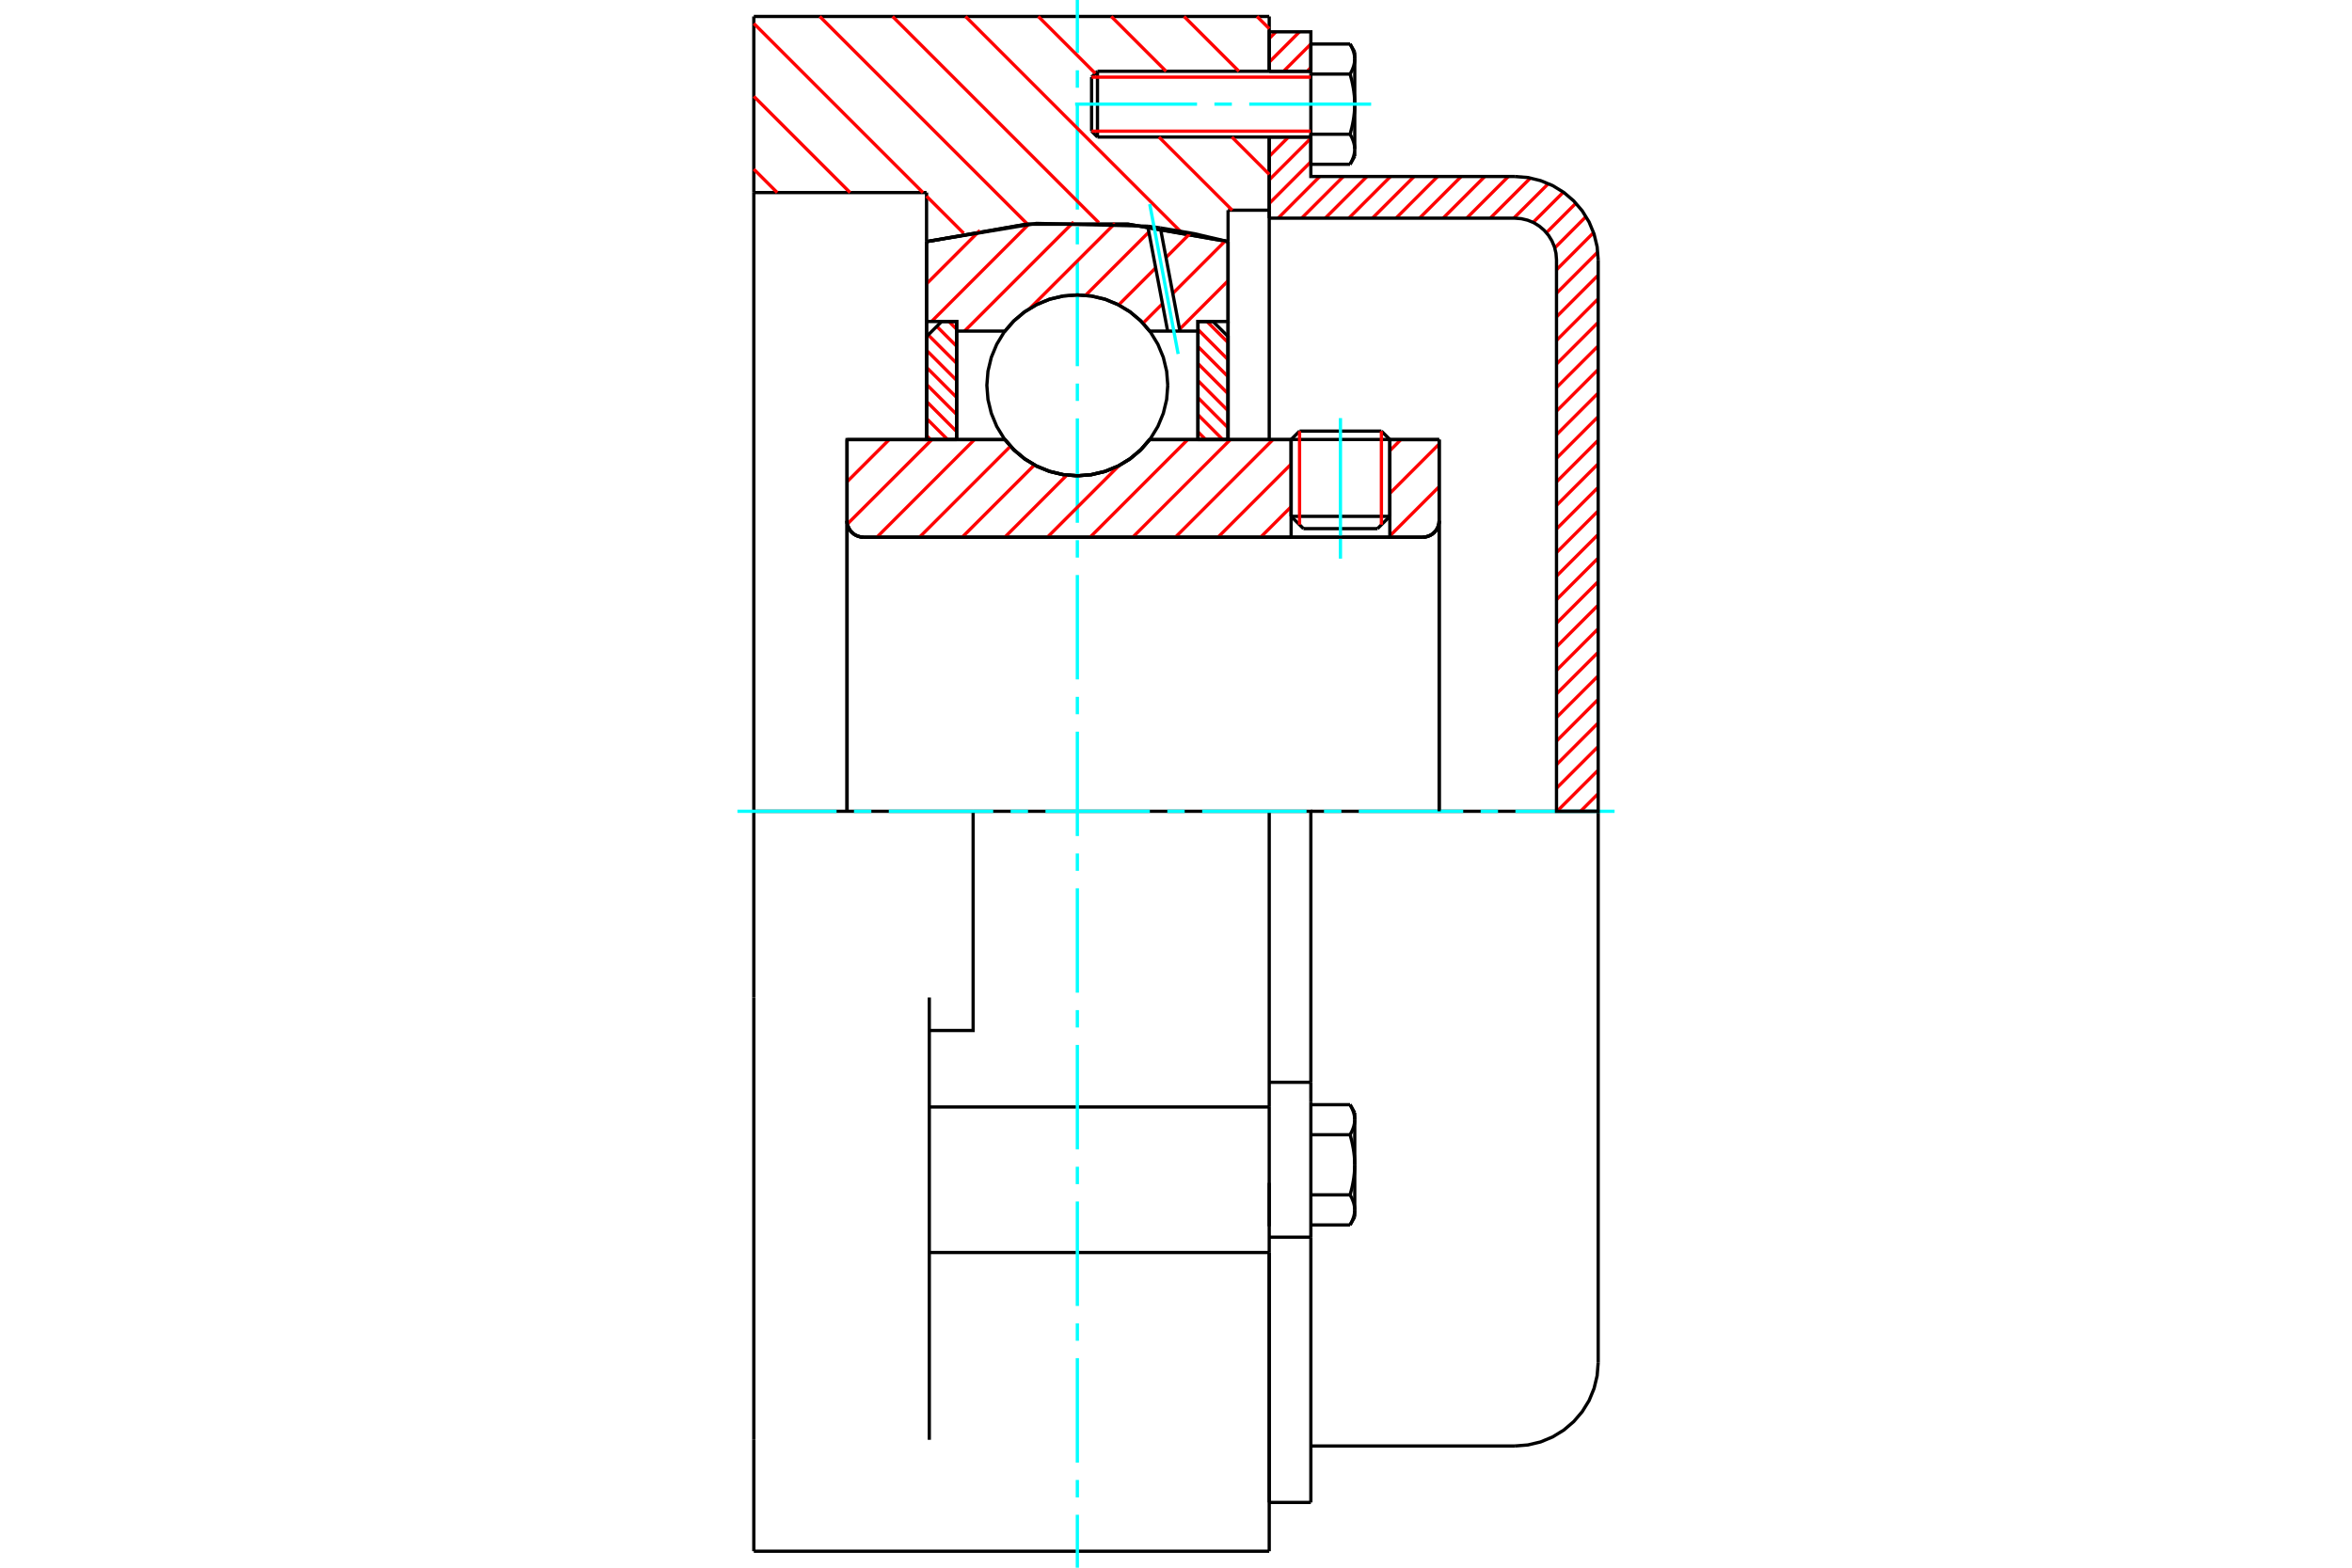 <?xml version="1.0" standalone="no"?>
<!DOCTYPE svg PUBLIC "-//W3C//DTD SVG 1.1//EN"
	"http://www.w3.org/Graphics/SVG/1.1/DTD/svg11.dtd">
<svg xmlns="http://www.w3.org/2000/svg" height="100%" width="100%" viewBox="0 0 36000 24000">
	<rect x="-1800" y="-1200" width="39600" height="26400" style="fill:#FFF"/>
	<g style="fill:none; fill-rule:evenodd" transform="matrix(1 0 0 1 0 0)">
		<g style="fill:none; stroke:#000; stroke-width:50; shape-rendering:geometricPrecision">
			<line x1="21273" y1="6728" x2="19762" y2="6728"/>
			<line x1="19891" y1="6600" x2="21144" y2="6600"/>
			<line x1="19762" y1="7905" x2="21273" y2="7905"/>
			<line x1="21084" y1="8093" x2="19951" y2="8093"/>
			<polyline points="21776,8224 21816,8221 21854,8211 21891,8196 21924,8176 21954,8150 21980,8120 22001,8086 22016,8050 22025,8011 22028,7972"/>
			<line x1="22028" y1="6730" x2="22028" y2="7972"/>
			<line x1="21273" y1="6730" x2="22028" y2="6730"/>
			<line x1="17597" y1="6730" x2="19762" y2="6730"/>
			<polyline points="15382,6730 15523,6891 15687,7028 15870,7138 16068,7218 16276,7267 16490,7284 16703,7267 16911,7218 17109,7138 17292,7028 17456,6891 17597,6730"/>
			<line x1="12965" y1="6730" x2="15382" y2="6730"/>
			<line x1="12965" y1="7972" x2="12965" y2="6730"/>
			<polyline points="12965,7972 12968,8011 12977,8050 12992,8086 13013,8120 13039,8150 13069,8176 13102,8196 13139,8211 13177,8221 13217,8224"/>
			<line x1="21776" y1="8224" x2="13217" y2="8224"/>
			<line x1="22028" y1="7972" x2="22028" y2="12420"/>
			<line x1="12965" y1="7972" x2="12965" y2="12420"/>
			<line x1="19891" y1="6600" x2="19762" y2="6728"/>
			<line x1="21273" y1="6728" x2="21144" y2="6600"/>
			<line x1="21084" y1="8093" x2="21273" y2="7905"/>
			<line x1="19762" y1="7905" x2="19951" y2="8093"/>
			<line x1="19762" y1="6728" x2="19762" y2="7905"/>
			<line x1="21273" y1="7905" x2="21273" y2="6728"/>
			<polyline points="21776,8224 21816,8221 21854,8211 21891,8196 21924,8176 21954,8150 21980,8120 22001,8086 22016,8050 22025,8011 22028,7972"/>
			<polyline points="12965,7972 12968,8011 12977,8050 12992,8086 13013,8120 13039,8150 13069,8176 13102,8196 13139,8211 13177,8221 13217,8224"/>
			<line x1="11538" y1="252" x2="19427" y2="252"/>
			<line x1="19427" y1="19175" x2="19427" y2="16947"/>
			<line x1="14224" y1="16947" x2="19427" y2="16947"/>
			<line x1="19427" y1="12420" x2="19427" y2="16947"/>
			<line x1="19427" y1="12420" x2="14895" y2="12420"/>
			<line x1="19427" y1="19175" x2="19427" y2="23748"/>
			<line x1="11538" y1="23748" x2="11538" y2="22042"/>
			<line x1="14224" y1="22042" x2="14224" y2="15271"/>
			<line x1="14895" y1="12420" x2="11538" y2="12420"/>
			<line x1="14182" y1="2948" x2="11538" y2="2948"/>
			<line x1="14182" y1="3699" x2="14182" y2="2948"/>
			<polyline points="18797,3699 17266,3432 15713,3432 14182,3699"/>
			<line x1="18797" y1="3218" x2="18797" y2="3699"/>
			<line x1="19427" y1="3218" x2="18797" y2="3218"/>
			<line x1="19427" y1="2098" x2="19427" y2="3218"/>
			<line x1="19427" y1="252" x2="19427" y2="1091"/>
			<line x1="11538" y1="2948" x2="11538" y2="252"/>
			<line x1="11538" y1="15271" x2="11538" y2="12420"/>
			<polyline points="14224,15776 14895,15776 14895,12420"/>
			<line x1="14182" y1="6730" x2="14182" y2="3699"/>
			<line x1="18797" y1="3699" x2="18797" y2="6730"/>
			<line x1="19427" y1="18109" x2="19427" y2="18774"/>
			<line x1="19427" y1="3218" x2="19427" y2="6730"/>
			<line x1="11538" y1="12420" x2="11538" y2="2948"/>
			<line x1="11538" y1="22042" x2="11538" y2="15271"/>
			<line x1="14224" y1="19175" x2="19427" y2="19175"/>
			<line x1="11538" y1="23748" x2="19427" y2="23748"/>
			<line x1="19427" y1="16569" x2="20064" y2="16569"/>
			<line x1="20064" y1="16820" x2="20064" y2="16569"/>
			<line x1="20064" y1="16873" x2="20064" y2="16820"/>
			<line x1="20064" y1="18940" x2="20064" y2="16873"/>
			<polyline points="20064,16569 20064,12420 19427,12420"/>
			<line x1="19427" y1="23001" x2="19427" y2="19175"/>
			<line x1="20064" y1="23001" x2="20064" y2="18940"/>
			<polyline points="20736,17142 20736,17135 20735,17129 20735,17123 20735,17117 20734,17110 20734,17104 20733,17098 20732,17091 20731,17085 20730,17079 20729,17072 20727,17066 20726,17060 20724,17053 20723,17047 20721,17041 20719,17034 20717,17028 20715,17021 20713,17015 20710,17008 20708,17002 20705,16995 20703,16988 20700,16982 20697,16975 20694,16968 20691,16961 20687,16954 20684,16947 20680,16940 20676,16933 20673,16926 20669,16919 20664,16912"/>
			<line x1="20736" y1="17035" x2="20736" y2="17142"/>
			<polyline points="20736,17832 20736,17820 20735,17807 20735,17794 20735,17782 20734,17769 20734,17756 20733,17744 20732,17731 20731,17719 20730,17706 20729,17693 20727,17681 20726,17668 20724,17655 20723,17643 20721,17630 20719,17617 20717,17604 20715,17591 20713,17578 20710,17565 20708,17552 20705,17539 20703,17525 20700,17512 20697,17498 20694,17485 20691,17471 20687,17457 20684,17443 20680,17429 20676,17415 20673,17401 20669,17386 20664,17372"/>
			<line x1="20736" y1="17142" x2="20736" y2="17832"/>
			<polyline points="20664,17372 20669,17365 20673,17357 20676,17350 20680,17343 20684,17336 20687,17329 20691,17322 20694,17315 20697,17309 20700,17302 20703,17295 20705,17289 20708,17282 20710,17275 20713,17269 20715,17262 20717,17256 20719,17249 20721,17243 20723,17237 20724,17230 20726,17224 20727,17217 20729,17211 20730,17205 20731,17199 20732,17192 20733,17186 20734,17180 20734,17173 20735,17167 20735,17161 20735,17154 20736,17148 20736,17142"/>
			<polyline points="20736,18523 20736,18516 20735,18510 20735,18504 20735,18497 20734,18491 20734,18485 20733,18478 20732,18472 20731,18466 20730,18460 20729,18453 20727,18447 20726,18441 20724,18434 20723,18428 20721,18421 20719,18415 20717,18408 20715,18402 20713,18395 20710,18389 20708,18382 20705,18376 20703,18369 20700,18362 20697,18356 20694,18349 20691,18342 20687,18335 20684,18328 20680,18321 20676,18314 20673,18307 20669,18300 20664,18292"/>
			<line x1="20736" y1="17832" x2="20736" y2="18523"/>
			<polyline points="20664,18292 20669,18278 20673,18263 20676,18249 20680,18235 20684,18221 20687,18207 20691,18193 20694,18180 20697,18166 20700,18153 20703,18139 20705,18126 20708,18113 20710,18099 20713,18086 20715,18073 20717,18060 20719,18047 20721,18035 20723,18022 20724,18009 20726,17996 20727,17984 20729,17971 20730,17958 20731,17946 20732,17933 20733,17920 20734,17908 20734,17895 20735,17883 20735,17870 20735,17857 20736,17845 20736,17832"/>
			<line x1="20736" y1="18523" x2="20736" y2="18629"/>
			<polyline points="20664,18753 20669,18745 20673,18738 20676,18731 20680,18724 20684,18717 20687,18710 20691,18703 20694,18696 20697,18689 20700,18683 20703,18676 20705,18669 20708,18663 20710,18656 20713,18650 20715,18643 20717,18637 20719,18630 20721,18624 20723,18617 20724,18611 20726,18605 20727,18598 20729,18592 20730,18586 20731,18579 20732,18573 20733,18567 20734,18560 20734,18554 20735,18548 20735,18542 20735,18535 20736,18529 20736,18523"/>
			<line x1="20064" y1="18753" x2="20664" y2="18753"/>
			<line x1="20064" y1="18292" x2="20664" y2="18292"/>
			<line x1="20064" y1="17372" x2="20664" y2="17372"/>
			<line x1="20064" y1="16912" x2="20664" y2="16912"/>
			<polyline points="24462,12420 23186,12420 20064,12420"/>
			<line x1="24462" y1="20862" x2="24462" y2="12420"/>
			<line x1="16708" y1="1181" x2="16708" y2="2008"/>
			<line x1="16798" y1="1091" x2="16798" y2="2098"/>
			<polyline points="20736,904 20736,898 20735,891 20735,885 20735,879 20734,872 20734,866 20733,860 20732,854 20731,847 20730,841 20729,835 20727,828 20726,822 20724,816 20723,809 20721,803 20719,796 20717,790 20715,783 20713,777 20710,770 20708,764 20705,757 20703,751 20700,744 20697,737 20694,730 20691,723 20687,717 20684,710 20680,703 20676,696 20673,688 20669,681 20664,674"/>
			<line x1="20736" y1="797" x2="20736" y2="904"/>
			<polyline points="20664,2515 20669,2508 20673,2500 20676,2493 20680,2486 20684,2479 20687,2472 20691,2465 20694,2459 20697,2452 20700,2445 20703,2438 20705,2432 20708,2425 20710,2418 20713,2412 20715,2405 20717,2399 20719,2392 20721,2386 20723,2380 20724,2373 20726,2367 20727,2361 20729,2354 20730,2348 20731,2342 20732,2335 20733,2329 20734,2323 20734,2316 20735,2310 20735,2304 20735,2297 20736,2291 20736,2285 20736,2392"/>
			<polyline points="20736,1594 20736,1582 20735,1569 20735,1556 20735,1544 20734,1531 20734,1519 20733,1506 20732,1494 20731,1481 20730,1468 20729,1456 20727,1443 20726,1430 20724,1418 20723,1405 20721,1392 20719,1379 20717,1366 20715,1353 20713,1340 20710,1327 20708,1314 20705,1301 20703,1287 20700,1274 20697,1261 20694,1247 20691,1233 20687,1219 20684,1206 20680,1192 20676,1177 20673,1163 20669,1149 20664,1134"/>
			<line x1="20736" y1="904" x2="20736" y2="1594"/>
			<polyline points="20664,1134 20669,1127 20673,1120 20676,1113 20680,1105 20684,1098 20687,1091 20691,1085 20694,1078 20697,1071 20700,1064 20703,1057 20705,1051 20708,1044 20710,1038 20713,1031 20715,1025 20717,1018 20719,1012 20721,1005 20723,999 20724,992 20726,986 20727,980 20729,973 20730,967 20731,961 20732,954 20733,948 20734,942 20734,936 20735,929 20735,923 20735,917 20736,910 20736,904"/>
			<polyline points="20736,2285 20736,2278 20735,2272 20735,2266 20735,2260 20734,2253 20734,2247 20733,2241 20732,2234 20731,2228 20730,2222 20729,2215 20727,2209 20726,2203 20724,2196 20723,2190 20721,2184 20719,2177 20717,2171 20715,2164 20713,2158 20710,2151 20708,2145 20705,2138 20703,2131 20700,2125 20697,2118 20694,2111 20691,2104 20687,2097 20684,2090 20680,2083 20676,2076 20673,2069 20669,2062 20664,2055"/>
			<line x1="20736" y1="1594" x2="20736" y2="2285"/>
			<polyline points="20664,2055 20669,2040 20673,2026 20676,2011 20680,1997 20684,1983 20687,1969 20691,1956 20694,1942 20697,1928 20700,1915 20703,1901 20705,1888 20708,1875 20710,1862 20713,1849 20715,1836 20717,1823 20719,1810 20721,1797 20723,1784 20724,1771 20726,1759 20727,1746 20729,1733 20730,1721 20731,1708 20732,1695 20733,1683 20734,1670 20734,1658 20735,1645 20735,1632 20735,1620 20736,1607 20736,1594"/>
			<line x1="20064" y1="1134" x2="20664" y2="1134"/>
			<polyline points="20064,1134 20064,2055 20664,2055"/>
			<line x1="20064" y1="674" x2="20664" y2="674"/>
			<line x1="20064" y1="674" x2="20064" y2="1134"/>
			<line x1="20064" y1="2515" x2="20664" y2="2515"/>
			<line x1="20064" y1="2055" x2="20064" y2="2515"/>
			<line x1="19427" y1="18940" x2="20064" y2="18940"/>
			<line x1="19427" y1="23001" x2="20064" y2="23001"/>
			<line x1="20736" y1="17035" x2="20664" y2="16912"/>
			<line x1="20664" y1="18753" x2="20736" y2="18629"/>
			<polyline points="23186,22137 23386,22121 23580,22075 23765,21998 23936,21893 24088,21763 24218,21611 24323,21441 24399,21256 24446,21061 24462,20862"/>
			<line x1="20064" y1="22137" x2="23186" y2="22137"/>
			<line x1="16798" y1="1091" x2="16708" y2="1181"/>
			<line x1="16708" y1="2008" x2="16798" y2="2098"/>
			<line x1="20064" y1="1091" x2="16798" y2="1091"/>
			<line x1="16798" y1="2098" x2="20064" y2="2098"/>
			<line x1="20736" y1="797" x2="20664" y2="674"/>
			<line x1="20664" y1="2515" x2="20736" y2="2392"/>
		</g>
		<g style="fill:none; stroke:#0FF; stroke-width:50; shape-rendering:geometricPrecision">
			<line x1="20517" y1="8552" x2="20517" y2="6401"/>
			<line x1="16490" y1="24000" x2="16490" y2="23190"/>
			<line x1="16490" y1="22924" x2="16490" y2="22657"/>
			<line x1="16490" y1="22391" x2="16490" y2="20792"/>
			<line x1="16490" y1="20526" x2="16490" y2="20259"/>
			<line x1="16490" y1="19993" x2="16490" y2="18394"/>
			<line x1="16490" y1="18128" x2="16490" y2="17862"/>
			<line x1="16490" y1="17595" x2="16490" y2="15997"/>
			<line x1="16490" y1="15730" x2="16490" y2="15464"/>
			<line x1="16490" y1="15197" x2="16490" y2="13599"/>
			<line x1="16490" y1="13332" x2="16490" y2="13066"/>
			<line x1="16490" y1="12799" x2="16490" y2="11201"/>
			<line x1="16490" y1="10934" x2="16490" y2="10668"/>
			<line x1="16490" y1="10401" x2="16490" y2="8803"/>
			<line x1="16490" y1="8536" x2="16490" y2="8270"/>
			<line x1="16490" y1="8003" x2="16490" y2="6405"/>
			<line x1="16490" y1="6138" x2="16490" y2="5872"/>
			<line x1="16490" y1="5606" x2="16490" y2="4007"/>
			<line x1="16490" y1="3741" x2="16490" y2="3474"/>
			<line x1="16490" y1="3208" x2="16490" y2="1609"/>
			<line x1="16490" y1="1343" x2="16490" y2="1076"/>
			<line x1="16490" y1="810" x2="16490" y2="0"/>
			<line x1="11287" y1="12420" x2="12805" y2="12420"/>
			<line x1="13071" y1="12420" x2="13337" y2="12420"/>
			<line x1="13604" y1="12420" x2="15202" y2="12420"/>
			<line x1="15469" y1="12420" x2="15735" y2="12420"/>
			<line x1="16002" y1="12420" x2="17600" y2="12420"/>
			<line x1="17867" y1="12420" x2="18133" y2="12420"/>
			<line x1="18400" y1="12420" x2="19998" y2="12420"/>
			<line x1="20265" y1="12420" x2="20531" y2="12420"/>
			<line x1="20798" y1="12420" x2="22396" y2="12420"/>
			<line x1="22663" y1="12420" x2="22929" y2="12420"/>
			<line x1="23195" y1="12420" x2="24713" y2="12420"/>
			<line x1="16456" y1="1594" x2="18322" y2="1594"/>
			<line x1="18588" y1="1594" x2="18855" y2="1594"/>
			<line x1="19121" y1="1594" x2="20987" y2="1594"/>
		</g>
		<g style="fill:none; stroke:#F00; stroke-width:50; shape-rendering:geometricPrecision">
			<line x1="24462" y1="12150" x2="24192" y2="12420"/>
			<line x1="24462" y1="11790" x2="23832" y2="12420"/>
			<line x1="24462" y1="11429" x2="23824" y2="12067"/>
			<line x1="24462" y1="11068" x2="23824" y2="11706"/>
			<line x1="24462" y1="10707" x2="23824" y2="11345"/>
			<line x1="24462" y1="10347" x2="23824" y2="10984"/>
			<line x1="24462" y1="9986" x2="23824" y2="10623"/>
			<line x1="24462" y1="9625" x2="23824" y2="10263"/>
			<line x1="24462" y1="9264" x2="23824" y2="9902"/>
			<line x1="24462" y1="8903" x2="23824" y2="9541"/>
			<line x1="24462" y1="8543" x2="23824" y2="9180"/>
			<line x1="24462" y1="8182" x2="23824" y2="8820"/>
			<line x1="24462" y1="7821" x2="23824" y2="8459"/>
			<line x1="24462" y1="7460" x2="23824" y2="8098"/>
			<line x1="24462" y1="7100" x2="23824" y2="7737"/>
			<line x1="24462" y1="6739" x2="23824" y2="7377"/>
			<line x1="24462" y1="6378" x2="23824" y2="7016"/>
			<line x1="24462" y1="6017" x2="23824" y2="6655"/>
			<line x1="24462" y1="5656" x2="23824" y2="6294"/>
			<line x1="24462" y1="5296" x2="23824" y2="5933"/>
			<line x1="24462" y1="4935" x2="23824" y2="5573"/>
			<line x1="24462" y1="4574" x2="23824" y2="5212"/>
			<line x1="24462" y1="4213" x2="23824" y2="4851"/>
			<line x1="24455" y1="3859" x2="23824" y2="4490"/>
			<line x1="24391" y1="3562" x2="23824" y2="4130"/>
			<line x1="24276" y1="3316" x2="23797" y2="3796"/>
			<line x1="24121" y1="3111" x2="23670" y2="3562"/>
			<line x1="23930" y1="2941" x2="23466" y2="3405"/>
			<line x1="23700" y1="2811" x2="23170" y2="3340"/>
			<line x1="23425" y1="2725" x2="22810" y2="3340"/>
			<line x1="23087" y1="2702" x2="22449" y2="3340"/>
			<line x1="22726" y1="2702" x2="22088" y2="3340"/>
			<line x1="22365" y1="2702" x2="21727" y2="3340"/>
			<line x1="22004" y1="2702" x2="21367" y2="3340"/>
			<line x1="21644" y1="2702" x2="21006" y2="3340"/>
			<line x1="21283" y1="2702" x2="20645" y2="3340"/>
			<line x1="20922" y1="2702" x2="20284" y2="3340"/>
			<line x1="20561" y1="2702" x2="19923" y2="3340"/>
			<line x1="20200" y1="2702" x2="19563" y2="3340"/>
			<line x1="20064" y1="2477" x2="19427" y2="3115"/>
			<line x1="20064" y1="2117" x2="19427" y2="2754"/>
			<line x1="19722" y1="2098" x2="19427" y2="2394"/>
			<line x1="20064" y1="1034" x2="20008" y2="1091"/>
			<line x1="20064" y1="674" x2="19647" y2="1091"/>
			<line x1="19890" y1="487" x2="19427" y2="951"/>
			<line x1="19530" y1="487" x2="19427" y2="590"/>
		</g>
		<g style="fill:none; stroke:#000; stroke-width:50; shape-rendering:geometricPrecision">
			<line x1="19427" y1="3340" x2="19427" y2="2098"/>
			<line x1="19427" y1="1091" x2="20064" y2="1091"/>
			<line x1="20064" y1="2098" x2="19427" y2="2098"/>
			<polyline points="19427,1091 19427,487 20064,487 20064,1091"/>
			<polyline points="20064,2098 20064,2702 23186,2702"/>
			<polyline points="24462,3978 24446,3778 24399,3583 24323,3399 24218,3228 24088,3076 23936,2946 23765,2841 23580,2765 23386,2718 23186,2702"/>
			<polyline points="24462,3978 24462,12420 23824,12420 23824,3978 23816,3878 23793,3781 23754,3688 23702,3603 23637,3527 23561,3462 23476,3409 23383,3371 23286,3348 23186,3340 19427,3340"/>
		</g>
		<g style="fill:none; stroke:#F00; stroke-width:50; shape-rendering:geometricPrecision">
			<line x1="19240" y1="252" x2="19427" y2="439"/>
			<line x1="18124" y1="252" x2="18963" y2="1091"/>
			<line x1="17009" y1="252" x2="17848" y2="1091"/>
			<line x1="18855" y1="2098" x2="19427" y2="2670"/>
			<line x1="15893" y1="252" x2="16765" y2="1124"/>
			<line x1="17739" y1="2098" x2="18860" y2="3218"/>
			<line x1="14778" y1="252" x2="18067" y2="3542"/>
			<line x1="13662" y1="252" x2="16819" y2="3409"/>
			<line x1="12547" y1="252" x2="15730" y2="3435"/>
			<line x1="11538" y1="359" x2="14127" y2="2948"/>
			<line x1="14182" y1="3003" x2="14750" y2="3571"/>
			<line x1="11538" y1="1475" x2="13011" y2="2948"/>
			<line x1="11538" y1="2590" x2="11896" y2="2948"/>
		</g>
		<g style="fill:none; stroke:#000; stroke-width:50; shape-rendering:geometricPrecision">
			<polyline points="18797,3699 17266,3432 15713,3432 14182,3699"/>
		</g>
		<g style="fill:none; stroke:#F00; stroke-width:50; shape-rendering:geometricPrecision">
			<line x1="21144" y1="6600" x2="21144" y2="8033"/>
			<line x1="19891" y1="8033" x2="19891" y2="6600"/>
			<line x1="14182" y1="6668" x2="14244" y2="6730"/>
			<line x1="14182" y1="6407" x2="14505" y2="6730"/>
			<line x1="14182" y1="6146" x2="14643" y2="6608"/>
			<line x1="14182" y1="5885" x2="14643" y2="6346"/>
			<line x1="14182" y1="5624" x2="14643" y2="6085"/>
			<line x1="14182" y1="5363" x2="14643" y2="5824"/>
			<line x1="14207" y1="5127" x2="14643" y2="5563"/>
			<line x1="14338" y1="4996" x2="14643" y2="5302"/>
			<line x1="14524" y1="4922" x2="14643" y2="5041"/>
		</g>
		<g style="fill:none; stroke:#000; stroke-width:50; shape-rendering:geometricPrecision">
			<polyline points="14643,6730 14643,4922 14413,4922 14182,5152 14182,6730 14643,6730"/>
		</g>
		<g style="fill:none; stroke:#F00; stroke-width:50; shape-rendering:geometricPrecision">
			<line x1="18474" y1="4922" x2="18797" y2="5244"/>
			<line x1="18336" y1="5044" x2="18797" y2="5506"/>
			<line x1="18336" y1="5305" x2="18797" y2="5767"/>
			<line x1="18336" y1="5566" x2="18797" y2="6028"/>
			<line x1="18336" y1="5827" x2="18797" y2="6289"/>
			<line x1="18336" y1="6088" x2="18797" y2="6550"/>
			<line x1="18336" y1="6349" x2="18716" y2="6730"/>
			<line x1="18336" y1="6611" x2="18455" y2="6730"/>
		</g>
		<g style="fill:none; stroke:#000; stroke-width:50; shape-rendering:geometricPrecision">
			<polyline points="18336,6730 18336,4922 18566,4922 18797,5152 18797,6730 18336,6730"/>
			<polyline points="17874,5899 17857,5683 17806,5471 17723,5271 17610,5085 17469,4920 17303,4779 17118,4666 16917,4582 16706,4532 16490,4515 16273,4532 16062,4582 15861,4666 15676,4779 15510,4920 15369,5085 15256,5271 15173,5471 15122,5683 15105,5899 15122,6116 15173,6327 15256,6528 15369,6713 15510,6878 15676,7019 15861,7133 16062,7216 16273,7267 16490,7284 16706,7267 16917,7216 17118,7133 17303,7019 17469,6878 17610,6713 17723,6528 17806,6327 17857,6116 17874,5899"/>
		</g>
		<g style="fill:none; stroke:#F00; stroke-width:50; shape-rendering:geometricPrecision">
			<line x1="18797" y1="4298" x2="18055" y2="5040"/>
			<line x1="18754" y1="3689" x2="17951" y2="4492"/>
			<line x1="17793" y1="4650" x2="17495" y2="4948"/>
			<line x1="18223" y1="3567" x2="17847" y2="3943"/>
			<line x1="17689" y1="4101" x2="17122" y2="4668"/>
			<line x1="17585" y1="3552" x2="16616" y2="4521"/>
			<line x1="17066" y1="3419" x2="15763" y2="4721"/>
			<line x1="16433" y1="3399" x2="14763" y2="5069"/>
			<line x1="15747" y1="3432" x2="14258" y2="4922"/>
			<line x1="14999" y1="3527" x2="14182" y2="4345"/>
		</g>
		<g style="fill:none; stroke:#000; stroke-width:50; shape-rendering:geometricPrecision">
			<polyline points="14182,6730 14182,4922 14182,3699"/>
			<polyline points="17568,3463 15864,3420 14182,3699"/>
			<polyline points="17761,3489 17665,3475 17568,3463"/>
			<polyline points="18797,3699 18282,3578 17761,3489"/>
			<polyline points="18797,3699 18797,4922 18336,4922 18336,5069 18336,6730"/>
			<polyline points="18336,5069 18060,5069 17872,5069 17597,5069 17456,4908 17292,4771 17109,4661 16911,4580 16703,4531 16490,4515 16276,4531 16068,4580 15870,4661 15687,4771 15523,4908 15382,5069 14643,5069 14643,6730"/>
			<polyline points="14643,5069 14643,4922 14182,4922"/>
			<line x1="18797" y1="4922" x2="18797" y2="6730"/>
		</g>
		<g style="fill:none; stroke:#0FF; stroke-width:50; shape-rendering:geometricPrecision">
			<line x1="18033" y1="5419" x2="17598" y2="3125"/>
		</g>
		<g style="fill:none; stroke:#000; stroke-width:50; shape-rendering:geometricPrecision">
			<line x1="17872" y1="5069" x2="17568" y2="3463"/>
			<line x1="18060" y1="5069" x2="17761" y2="3489"/>
		</g>
		<g style="fill:none; stroke:#F00; stroke-width:50; shape-rendering:geometricPrecision">
			<line x1="22028" y1="7450" x2="21273" y2="8205"/>
			<line x1="22028" y1="6797" x2="21273" y2="7553"/>
			<line x1="21442" y1="6730" x2="21273" y2="6900"/>
			<line x1="19762" y1="7758" x2="19296" y2="8224"/>
			<line x1="19762" y1="7105" x2="18643" y2="8224"/>
			<line x1="19484" y1="6730" x2="17991" y2="8224"/>
			<line x1="18832" y1="6730" x2="17338" y2="8224"/>
			<line x1="18179" y1="6730" x2="16685" y2="8224"/>
			<line x1="17130" y1="7126" x2="16032" y2="8224"/>
			<line x1="16329" y1="7274" x2="15380" y2="8224"/>
			<line x1="15833" y1="7118" x2="14727" y2="8224"/>
			<line x1="15467" y1="6831" x2="14074" y2="8224"/>
			<line x1="14915" y1="6730" x2="13422" y2="8224"/>
			<line x1="14263" y1="6730" x2="12970" y2="8022"/>
			<line x1="13610" y1="6730" x2="12965" y2="7375"/>
		</g>
		<g style="fill:none; stroke:#000; stroke-width:50; shape-rendering:geometricPrecision">
			<line x1="22028" y1="12420" x2="22028" y2="6730"/>
			<polyline points="21776,8224 21816,8221 21854,8211 21891,8196 21924,8176 21954,8150 21980,8120 22001,8086 22016,8050 22025,8011 22028,7972"/>
			<polyline points="21776,8224 21273,8224 21273,6730"/>
			<polyline points="21273,8224 19762,8224 19762,6730"/>
			<line x1="19762" y1="8224" x2="13217" y2="8224"/>
			<polyline points="12965,7972 12968,8011 12977,8050 12992,8086 13013,8120 13039,8150 13069,8176 13102,8196 13139,8211 13177,8221 13217,8224"/>
			<polyline points="12965,7972 12965,6730 13427,6730 15382,6730 15523,6891 15687,7028 15870,7138 16068,7218 16276,7267 16490,7284 16703,7267 16911,7218 17109,7138 17292,7028 17456,6891 17597,6730 19762,6730"/>
			<line x1="21273" y1="6730" x2="22028" y2="6730"/>
			<line x1="12965" y1="12420" x2="12965" y2="7972"/>
		</g>
		<g style="fill:none; stroke:#F00; stroke-width:50; shape-rendering:geometricPrecision">
			<line x1="20064" y1="1181" x2="16708" y2="1181"/>
			<line x1="16708" y1="2008" x2="20064" y2="2008"/>
		</g>
	</g>
</svg>

